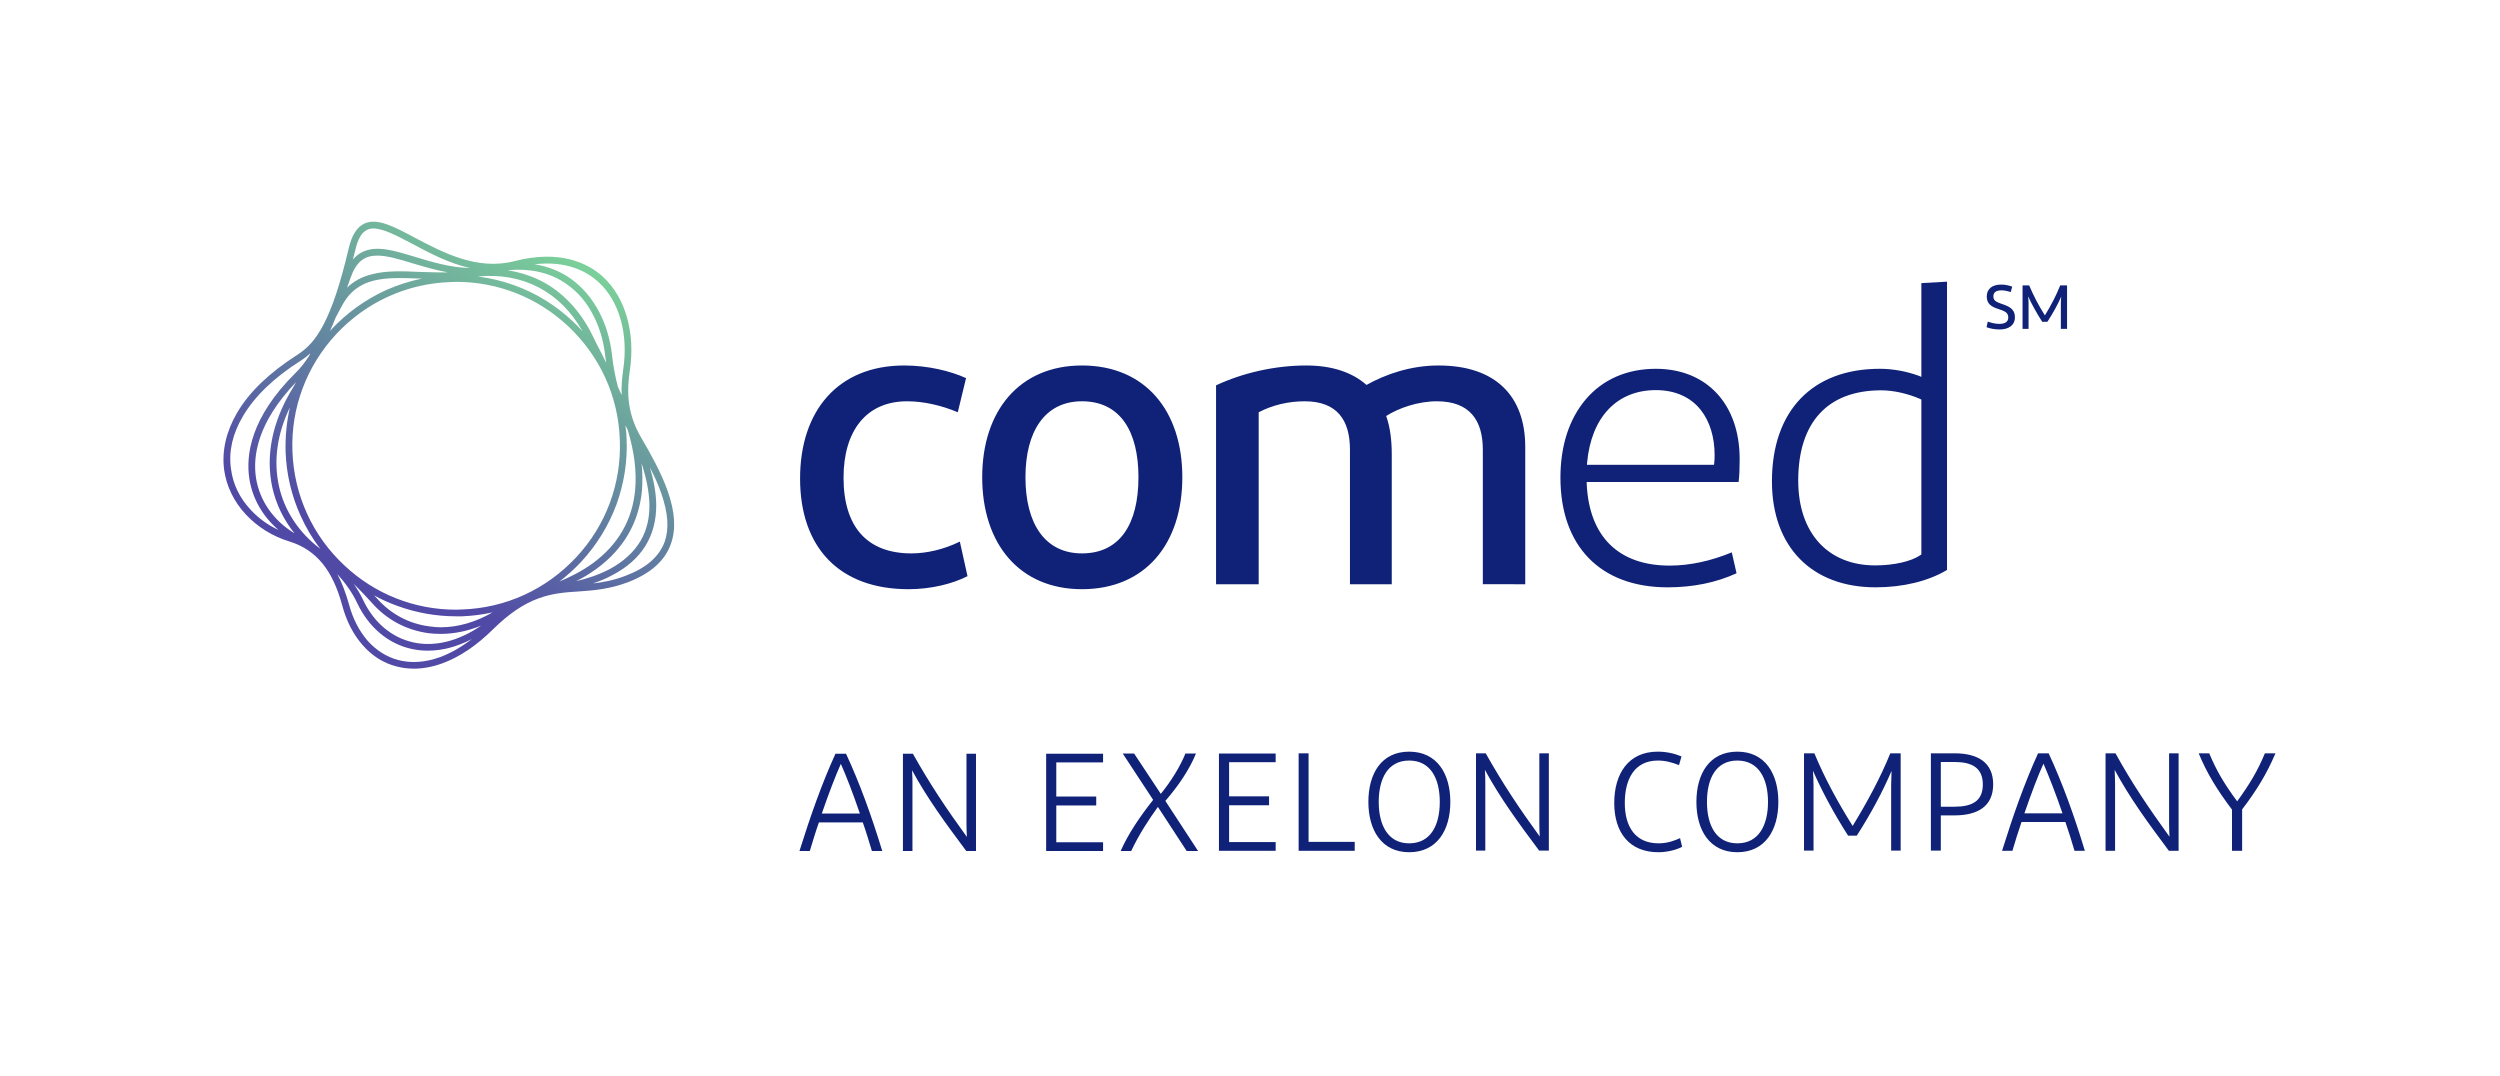 <svg version="1.2" xmlns="http://www.w3.org/2000/svg" viewBox="0 0 1208 520" width="1208" height="520">
	<title>comed_logo_hrz_sm_pos_cmyk-ai</title>
	<defs>
		<linearGradient id="g1" x1="77.8" y1="257.6" x2="184.2" y2="73.1" gradientUnits="userSpaceOnUse">
			<stop offset=".2" stop-color="#5149a6"/>
			<stop offset="1" stop-color="#7acf9a"/>
		</linearGradient>
	</defs>
	<style>
		.s0 { fill: #0f2278 } 
		.s1 { fill: url(#g1) } 
	</style>
	<g id="Layer 1">
		<g id="&lt;Group&gt;">
			<path id="&lt;Compound Path&gt;" fill-rule="evenodd" class="s0" d="m466.8 182.7l-4 16.5c-7.8-3.3-16.5-5.3-24.5-5.3c-19.9 0-30.7 14.5-30.7 36.9c0 23.8 11.4 36.6 32.8 36.6c7.5 0 15.9-2 23.4-5.7l3.7 16.7c-7.2 3.7-17.6 6.3-28.5 6.3c-33.4 0-52.4-20.1-52.4-53.5c0-32.8 18.4-54.6 50.3-54.6c11.6 0 22.4 2.7 29.9 6.1zm56 102c-30.1 0-48.2-21.8-48.2-54.1c0-32.2 18.1-54 48.2-54c30.5 0 48.5 21.8 48.5 54c0 32.3-18 54.1-48.5 54.1zm0-17.3c18.5 0 27.3-14.4 27.3-36.8c0-22.2-8.8-36.7-27.3-36.7c-17.9 0-27.3 14.5-27.3 36.7c0 22.4 9.4 36.8 27.3 36.8zm193.7 14.9v-65c0-14.2-6.3-23.4-22.2-23.4c-9.2 0-18.5 3.3-24.5 7.1c1.9 5.3 2.7 11.6 2.7 18.6v62.7h-20.2v-65c0-14.2-6.1-23.4-21.9-23.4c-7.8 0-15.5 1.8-22.2 5.3v83.1h-20.6v-96.1c12.6-5.9 28.1-9.6 43.6-9.6c12.4 0 22.2 3.3 29.1 9.4c9.1-5.1 21.2-9.4 34.8-9.4c27.9 0 41.9 15.1 41.9 39.3v66.4zm123.6-49.4h-73.4v1c1.2 25.4 15.4 39.4 40.1 39.4c9.6 0 19.9-2.2 30-6.4l2.3 10.1c-9.8 4.5-21 6.8-33.3 6.8c-32.5 0-51.8-19.9-51.8-53c0-15.4 4.2-28.4 12.3-37.9c8.2-9.6 19.9-14.7 33.8-14.7c24.6 0 40.5 17.1 40.5 43.6c0 4-0.1 7.7-0.5 11.1zm-11.6-13.1c0-8.5-2.3-16.1-6.6-21.6c-5-6.4-12.6-9.7-21.8-9.7c-18.8 0-31.2 13.1-33.2 35l-0.1 1.1h61.4l0.1-0.8c0.2-1.5 0.2-2.4 0.2-4zm99.9-83l12.4-0.7v139.3c-9 5.4-21.2 8.4-34.5 8.4c-30.9 0-50.1-19.6-50.1-51.2c0-34.1 19.5-54.4 52.1-54.4c6.3 0 12.9 1.2 18.9 3.4l1.2 0.5zm0 56.3l-0.5-0.3c-6-2.6-12.9-4.2-18.9-4.2c-25.9 0-40.1 15.5-40.1 43.6c0 25.3 14.3 41 37.2 41c9 0 17.4-1.9 21.9-5l0.4-0.3zm32.1-37.7c1.4 0.5 3.4 1.1 5.6 1.1c2.7 0 4.3-1 4.3-3.1c0-2.4-1.8-3.1-4.8-4.1c-3.5-1.1-5.6-2.6-5.6-6c0-3.7 2.6-5.8 7-5.8c1.9 0 4 0.5 5.3 1l-0.7 2.6c-1.4-0.4-2.9-0.8-4.5-0.8c-2.6 0-3.9 1-3.9 2.9c0 2 1.3 2.7 3.9 3.6c3.6 1.2 6.5 2.4 6.5 6.5c0 4.1-3.3 5.9-7.4 5.9c-2.5 0-4.8-0.5-6.3-1.1zm38.3-17.5v21h-3v-12.1q0-1.9 0.2-3.5c-1.7 3.9-3.9 7.8-6.7 12.2h-2.5c-2.8-4.4-5-8.4-6.8-12.3q0.2 1.6 0.2 3.6v12.1h-2.9v-21h3.2c2.1 5 4.5 9.6 7.6 14.5c3-4.9 5.4-9.5 7.4-14.5zm-581.9 259.5h-21.2c-1.6 4.5-3 9.2-4.4 13.8h-5c5.3-16.9 10.9-32.8 17.4-47h5.1c6.6 14.2 12.3 29.9 17.5 47h-5c-1.4-4.6-2.8-9.3-4.4-13.8zm-19.8-4.3h18.4c-3.3-9.6-6.6-18.2-9.2-24c-2.6 5.8-5.9 14.4-9.2 24zm39.2 18.1v-47h4.8c8.2 14.6 16.2 26.6 26.1 40.2c-0.1-1.7-0.2-3.9-0.2-6.4v-33.8h4.6v47h-4.7c-10.3-13.8-18.8-25.4-26.2-39c0.2 2.3 0.2 4.9 0.2 7.5v31.5zm96.7 0h-27.5v-47h27.5v4.2h-22.6v16.5h19.3v4.3h-19.3v17.8h22.6zm26.5-21.3c-4.3 5.9-9.3 13.6-12.9 21.3h-5.1c3.8-8.6 9.6-17 15.7-24.7l-14.7-22.4h5.5l12.9 19.5c5.1-6.3 9.4-13.3 11.9-19.5h5.1c-3.2 7.8-8.4 15.5-14.8 22.9l15.8 24.2h-5.5zm56.9 21.2h-27.4v-47h27.4v4.2h-22.5v16.5h19.3v4.3h-19.3v17.8h22.5zm11.1-47.1h4.8v42.8h22.3v4.3h-27.1zm53.4 47.8c-13.3 0-19.7-10.7-19.7-24.3c0-13.6 6.2-24.3 19.7-24.3c13.5 0 19.9 10.7 19.9 24.3c0 13.6-6.4 24.3-19.9 24.3zm0-4.3c10.5 0 14.8-8.9 14.8-20c0-11.1-4.3-20-14.8-20c-10.4 0-14.7 8.9-14.7 20c0 11.1 4.4 20 14.7 20zm32.3 3.5v-47h4.7c8.2 14.6 16.2 26.6 26.1 40.2c-0.1-1.7-0.2-3.9-0.2-6.4v-33.8h4.6v47h-4.7c-10.3-13.8-18.8-25.4-26.2-39c0.2 2.3 0.2 4.9 0.2 7.5v31.5zm66.8-23c0-14.1 6.8-24.8 21-24.8c4 0 7.9 0.8 11.5 2.3l-1.2 4.2c-3.2-1.2-6.3-2.2-10.2-2.2c-11.5 0-16 9.2-16 20.5c0 11.6 5.2 19.5 16.3 19.5c4.4 0 7.7-1.3 10.4-2.5l1 4.2c-2.7 1.4-7 2.6-11.5 2.6c-13.9 0-21.3-9.4-21.3-23.8zm59.5 23.8c-13.4 0-19.8-10.7-19.8-24.3c0-13.6 6.3-24.3 19.8-24.3c13.4 0 19.8 10.7 19.8 24.3c0 13.6-6.4 24.3-19.8 24.3zm0-4.3c10.4 0 14.8-8.9 14.8-20c0-11.1-4.4-20-14.8-20c-10.5 0-14.7 8.9-14.7 20c0 11.1 4.3 20 14.7 20zm78.9-43.5v47h-4.6v-31.3c0-2.7 0.2-5.1 0.2-7.2c-4.3 10-9.6 20-16.8 31.3h-4.2c-7.2-11.3-12.6-21.5-17-31.4c0.2 2.1 0.3 4.6 0.3 7.3v31.3h-4.6v-47h5c4.9 11.8 11 23.1 18.5 35.1c7.3-12 13.4-23.3 18.2-35.1zm14.6 0h11.4c11.4 0 18.7 4.5 18.7 15c0 10.5-7.3 15-18.7 15h-6.6v17h-4.8zm11.4 4.2h-6.6v21.6h6.6c8.2 0 13.7-2.5 13.7-10.7c0-8.3-5.5-10.9-13.7-10.9zm53.6 29h-21.2c-1.6 4.6-3 9.2-4.4 13.9h-5c5.3-17 10.9-32.9 17.4-47.1h5.1c6.6 14.2 12.3 29.9 17.5 47.1h-5c-1.4-4.7-2.8-9.3-4.4-13.9zm-19.8-4.2h18.4c-3.3-9.6-6.7-18.3-9.2-24c-2.6 5.7-5.9 14.4-9.2 24zm39.2 18.1v-47.1h4.8c8.1 14.7 16.2 26.6 26.1 40.3c-0.1-1.8-0.2-3.9-0.2-6.4v-33.9h4.6v47.1h-4.7c-10.3-13.8-18.8-25.4-26.2-39.1c0.1 2.3 0.2 4.9 0.2 7.5v31.6zm61.1-19.9c-7.1-9.4-12.1-17.5-16.1-27.2h5.1c3.4 8.2 7.2 14.7 13.5 23.2c6.2-8.5 10-15 13.4-23.2h5.1c-4.1 9.7-9 17.8-16.1 27.1v20h-4.9z" />
			<path id="&lt;Compound Path&gt;" fill-rule="evenodd" class="s1" d="m324.2 262.7c-2.8 8.2-9.8 14.4-20.7 18.6c-9 3.4-16.6 4-24 4.5c-6.5 0.4-12.6 0.9-19.2 3.3c-7.4 2.7-14.5 7.5-22.2 15.1c-7.9 7.8-16.1 13.3-24.3 16.3q-7.1 2.6-13.8 2.6q-4.4 0-8.5-1.1c-6.2-1.6-11.6-5-16.1-10.1c-4.5-5-7.9-11.5-10-19.2c-2.3-8.6-5.4-15.2-9.4-20.2c-4.2-5.2-9.5-8.8-16-10.8c-8.3-2.5-15.6-7.1-21.2-13.1c-5.8-6.2-9.4-13.7-10.5-21.6c-1.2-9.1 1-18.6 6.3-27.6c5.9-10.1 15.7-19.4 29-27.9c5.3-3.4 9.1-7.7 12.7-14.6c4.3-8.2 8.2-19.9 12.2-36.9c1.5-6.4 4-10.3 7.6-12c6.3-2.8 14.3 1.5 24.6 7c13.3 7 29.9 15.8 47.8 11.2c22.1-5.7 35.4 0.9 42.7 7.4c11 10 15.9 27.1 13.1 45.7c-1.9 12.7-0.2 22.4 5.6 32.3c4.5 7.7 9.6 16.8 12.7 25.6c3.6 10.2 4.1 18.5 1.6 25.5zm-20.9-55c-0.3-0.7-0.7-1.4-1.1-2.2q0.5 3.5 0.6 7c0.4 10.7-1.3 21.2-4.9 31.2c-3.8 10.3-9.6 19.7-17.2 27.9q-4.8 5.1-10.4 9.4c5.4-2.3 10.7-4.9 16.1-8.8c12.3-9 19.2-21 20.5-35.5c0.8-8.8-0.4-18.5-3.6-29zm-24.9 61.6c14.4-15.4 21.9-35.6 21.1-56.7c-0.7-21.2-9.7-40.7-25.1-55.1c-14.8-13.8-33.8-21.3-53.9-21.3q-1.4 0-2.9 0.1c-21.1 0.7-40.7 9.7-55.1 25.1c-14.4 15.5-22 35.7-21.2 56.8c0.8 21.1 9.7 40.7 25.2 55.1c14.7 13.8 33.8 21.3 53.8 21.3q1.5 0 2.9-0.1c21.2-0.7 40.7-9.7 55.2-25.2zm3.1-109.2c-10.7-19.1-28.9-28.6-50.6-26.5c6.1 0.8 12 2.2 17.8 4.3c10.4 3.8 19.8 9.6 27.9 17.2q2.6 2.4 4.9 5zm-77.6-25.5q-0.5 0-0.9 0c-16.8-0.6-30.1-1.2-37.8 13.2q-1.6 2.9-3 5.6q-1.4 3.6-2.8 6.6q0.3-0.4 0.7-0.8c7.6-8.1 16.5-14.5 26.6-19.1c5.5-2.4 11.3-4.3 17.2-5.5zm-63.8 62.2c-6.2 12.8-8 25.8-5.3 38.1c2.6 11.9 9.7 22.6 20 30.3c-3.8-4.9-7-10.3-9.6-16.1c-4.4-9.7-6.8-20.1-7.2-30.8c-0.2-7.3 0.5-14.5 2.1-21.5zm40.7 90.9q0.6 0.7 1.3 1.4c6.8 7.7 15.7 12.4 25.7 13.6q2.6 0.4 5.2 0.4c8.3 0 16.9-2.5 25-7.2q-7.2 1.6-14.7 1.9q-1.5 0-2.9 0c-9.7 0-19.2-1.7-28.3-5q-5.9-2.1-11.3-5.1zm112.1-112.4q-0.3-1.8-0.5-3.7c-0.8-7.1-2.8-13.7-5.9-19.6c-3.1-6-7.3-10.9-12.4-14.5c-7.8-5.7-17.7-8-28.8-6.9c6.4 1 12.4 3 18 6.1c9.5 5.4 17.4 14.1 22.8 25c1.5 3.2 3.1 6.3 4.7 9.3q1 2.1 2.1 4.3zm-76.5-43.7c-6.1-1.1-11.7-2.8-16.8-4.3c-7.1-2.2-12.8-3.8-17.3-3.8c-6.1 0-10.1 2.8-12.9 10.7q-0.9 2.5-1.7 4.8c3.3-3.2 7.2-5.3 12.1-6.5c6.9-1.8 14.9-1.5 23.3-1.1c4.3 0.1 8.8 0.3 13.3 0.2zm-73.3 53c-18.8 19.6-21 35.9-19.4 46.3c1.7 11 8.4 20.6 18.6 26.8c-5.2-6.5-8.9-14-10.7-22.1c-3.3-15-0.2-31 8.9-46.5q1.3-2.1 2.6-4.5zm27.8 97.5c1.8 2.6 3.4 5.3 4.6 7.9c5.2 10.9 13.8 18.1 24.2 20.4c10.4 2.3 21.9-0.6 32.8-8.1c-6.4 2.6-13 4-19.5 4q-2.8 0-5.6-0.3c-10.8-1.4-20.4-6.4-27.7-14.7q-4.5-5-8.8-9.2zm123.5-7c6.9-3.7 12-8.4 15.2-13.9c2.9-5 4.3-10.8 4.2-17.4c-0.1-5.9-1.4-12.6-3.8-20c0.5 4.6 0.5 9 0.2 13.2c-1.5 15.5-8.8 28.2-21.9 37.8c-3.3 2.4-6.6 4.4-9.9 6c5.2-1.2 10.3-2.8 16-5.7zm-36.1-147.4c6.5 1 12.5 3.4 17.7 7.1c5.5 4 10 9.3 13.4 15.7c3.3 6.2 5.4 13.2 6.3 20.8c0.6 5.7 1.6 10.8 2.9 15.7q0.9 2 1.8 3.9c-0.2-3.8 0.1-7.7 0.7-12.1c2.7-17.5-1.9-33.5-12.1-42.7c-5.7-5.1-15.4-10.2-30.7-8.4zm-86.6-6.9q-0.6 2.3-1.2 4.6c2.6-3 5.7-4.6 9.8-5.1c5.8-0.6 12.5 1.5 20.2 3.8c8.2 2.5 17.1 5.2 26.6 5.4c-10.3-2.3-19.7-7.3-27.9-11.7c-7.4-3.9-14-7.4-18.8-7.4q-1.6 0-2.9 0.6c-2.7 1.2-4.6 4.4-5.8 9.8zm-37.1 135.3c-7.6-6.5-12.6-15.1-14.1-24.7c-1.8-11.5 0.6-29.7 22.2-51.1c2.4-2.3 4.6-5.1 6.7-8.4q0.3-0.6 0.6-1.2q-2.2 2-4.7 3.6c-12.8 8.1-22.2 17.1-27.9 26.8c-5 8.4-7 17-5.8 25.4c0.9 7.3 4.2 14.2 9.6 19.9c3.7 4 8.2 7.3 13.4 9.7zm93.4 52.7c-7.1 3.7-14.3 5.6-21.2 5.6q-4 0-7.8-0.8c-11.4-2.5-20.8-10.4-26.4-22.2c-2.4-5.1-5.8-9.8-9.6-14c2.2 4.1 4 8.9 5.6 14.5c1.9 7.2 5.1 13.2 9.2 17.9c4.1 4.5 9 7.6 14.5 9.1c6.4 1.7 13.2 1.2 20.4-1.4c5.1-1.9 10.2-4.8 15.3-8.7zm91.5-70.5c-1.4-4.2-3.4-8.4-5.5-12.5c2 6.6 3 12.5 3.1 18c0.1 15.2-7 26.7-21.2 34.1c-3.3 1.8-6.4 3-9.4 4c4.9-0.5 10.1-1.5 15.8-3.7c10.1-3.8 16.3-9.3 18.9-16.5c2.2-6.3 1.6-14-1.7-23.4z" />
		</g>
	</g>
</svg>